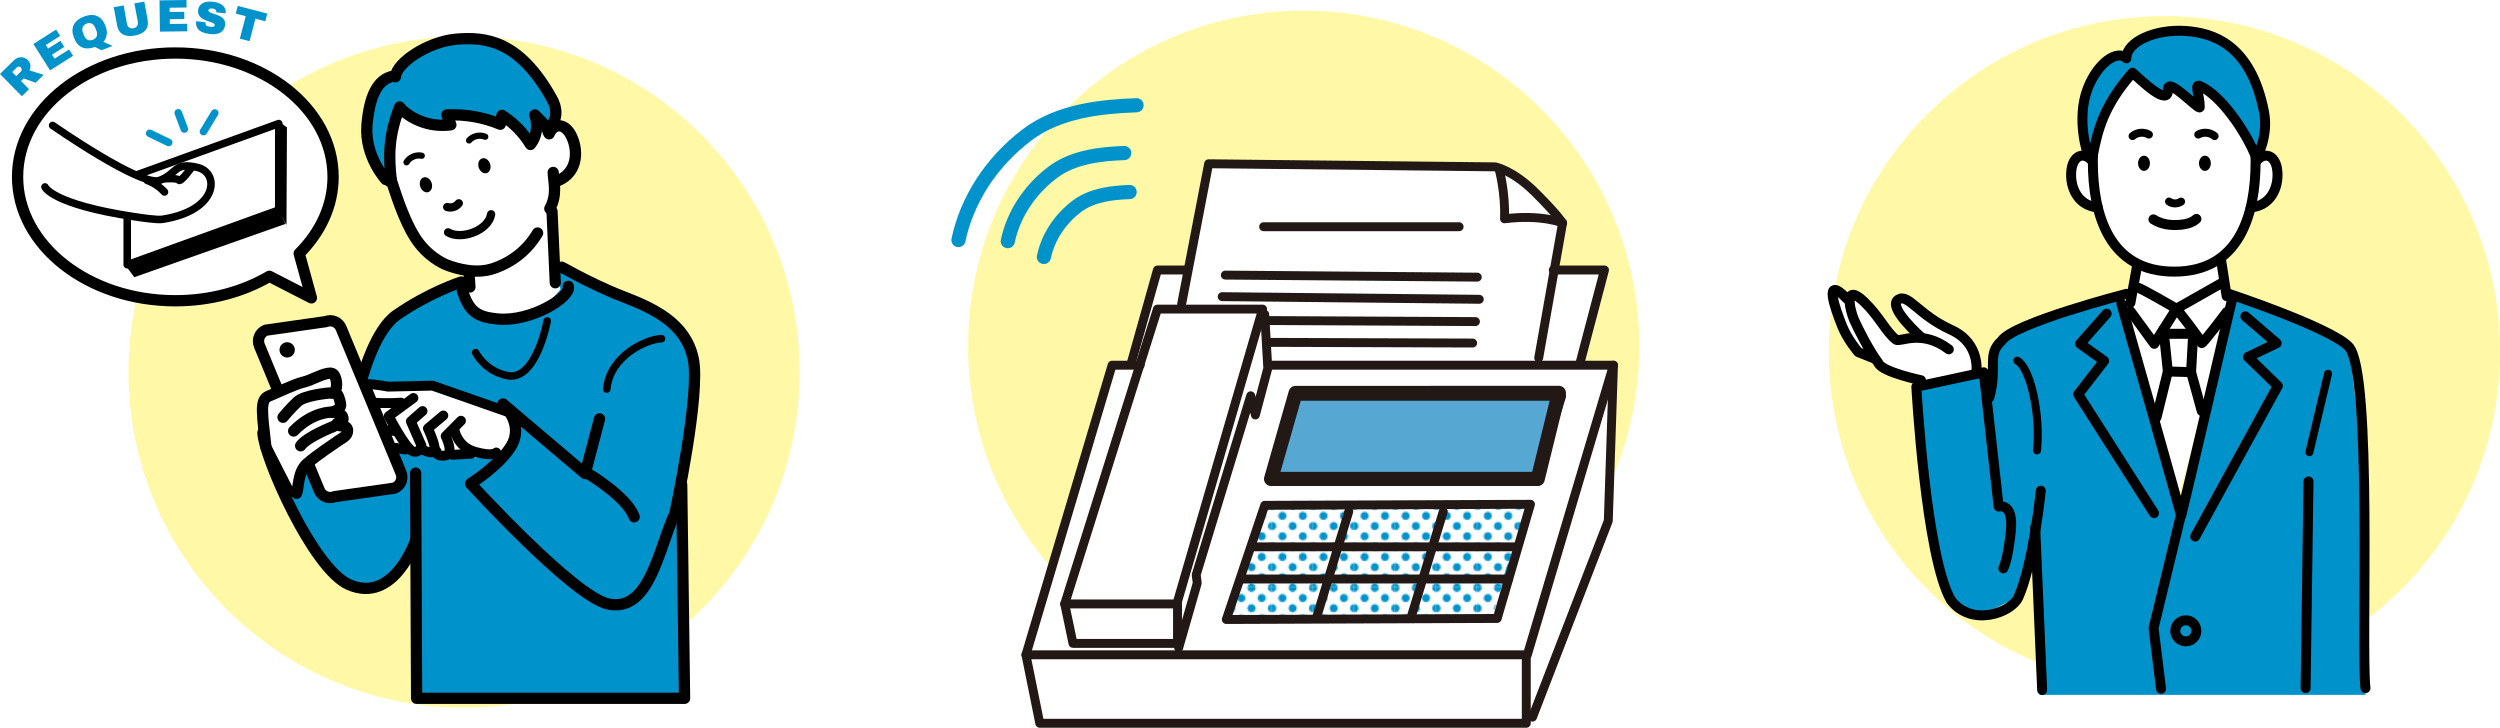 <?xml version="1.0" encoding="UTF-8"?><svg id="_イヤー_2" xmlns="http://www.w3.org/2000/svg" width="476.47" height="138.7" xmlns:xlink="http://www.w3.org/1999/xlink" viewBox="0 0 476.47 138.7"><defs><style>.cls-1,.cls-2,.cls-3,.cls-4,.cls-5,.cls-6,.cls-7,.cls-8,.cls-9,.cls-10,.cls-11{fill:none;}.cls-12{fill:url(#_0_dpi_40_-3);stroke:url(#_0_dpi_40_-4);stroke-width:.61px;}.cls-12,.cls-13{stroke-miterlimit:10;}.cls-2,.cls-3{stroke-width:1.44px;}.cls-2,.cls-3,.cls-14,.cls-4,.cls-15,.cls-5,.cls-6,.cls-16,.cls-17,.cls-7,.cls-8,.cls-18,.cls-9,.cls-10,.cls-11{stroke-linecap:round;stroke-linejoin:round;}.cls-2,.cls-5{stroke:#0093cb;}.cls-3,.cls-4,.cls-15,.cls-6,.cls-16,.cls-17,.cls-7,.cls-8,.cls-18,.cls-9,.cls-11{stroke:#000;}.cls-19,.cls-15,.cls-17{fill:#0093cb;}.cls-20{fill:#fff9a7;}.cls-21,.cls-16{fill:#fff;}.cls-14{fill:#57a7d3;}.cls-14,.cls-5{stroke-width:2.7px;}.cls-14,.cls-10{stroke:#221815;}.cls-13{fill:url(#_0_dpi_40_);stroke:url(#_0_dpi_40_-2);stroke-width:.72px;}.cls-4{stroke-width:1.19px;}.cls-15,.cls-7{stroke-width:1.9px;}.cls-6{stroke-width:1.58px;}.cls-16,.cls-17,.cls-9{stroke-width:2.15px;}.cls-8{stroke-width:1.88px;}.cls-18{stroke-width:2.13px;}.cls-10{stroke-width:1.7px;}.cls-11{stroke-width:1.52px;}</style><pattern id="_0_dpi_40_" x="0" y="0" width="28.8" height="28.8" patternTransform="translate(-7149.03 -7138.52) scale(.27)" patternUnits="userSpaceOnUse" viewBox="0 0 28.8 28.8"><g><rect class="cls-1" width="28.8" height="28.8"/><g><path class="cls-19" d="M28.8,31.68c1.59,0,2.88-1.29,2.88-2.88s-1.29-2.88-2.88-2.88-2.88,1.29-2.88,2.88,1.29,2.88,2.88,2.88Z"/><path class="cls-19" d="M14.4,31.68c1.59,0,2.88-1.29,2.88-2.88s-1.29-2.88-2.88-2.88-2.88,1.29-2.88,2.88,1.29,2.88,2.88,2.88Z"/><path class="cls-19" d="M28.8,17.28c1.59,0,2.88-1.29,2.88-2.88s-1.29-2.88-2.88-2.88-2.88,1.29-2.88,2.88,1.29,2.88,2.88,2.88Z"/><path class="cls-19" d="M14.4,17.28c1.59,0,2.88-1.29,2.88-2.88s-1.29-2.88-2.88-2.88-2.88,1.29-2.88,2.88,1.29,2.88,2.88,2.88Z"/><path class="cls-19" d="M7.2,24.48c1.59,0,2.88-1.29,2.88-2.88s-1.29-2.88-2.88-2.88-2.88,1.29-2.88,2.88,1.29,2.88,2.88,2.88Z"/><path class="cls-19" d="M21.6,24.48c1.59,0,2.88-1.29,2.88-2.88s-1.29-2.88-2.88-2.88-2.88,1.29-2.88,2.88,1.29,2.88,2.88,2.88Z"/><path class="cls-19" d="M7.2,10.08c1.59,0,2.88-1.29,2.88-2.88s-1.29-2.88-2.88-2.88-2.88,1.29-2.88,2.88,1.29,2.88,2.88,2.88Z"/><path class="cls-19" d="M21.6,10.08c1.59,0,2.88-1.29,2.88-2.88s-1.29-2.88-2.88-2.88-2.88,1.29-2.88,2.88,1.29,2.88,2.88,2.88Z"/></g><g><path class="cls-19" d="M0,31.68c1.59,0,2.88-1.29,2.88-2.88S1.59,25.92,0,25.92s-2.88,1.29-2.88,2.88S-1.59,31.68,0,31.68Z"/><path class="cls-19" d="M0,17.28c1.59,0,2.88-1.29,2.88-2.88S1.59,11.52,0,11.52s-2.88,1.29-2.88,2.88S-1.59,17.28,0,17.28Z"/></g><g><path class="cls-19" d="M28.8,2.88C30.39,2.88,31.68,1.59,31.68,0s-1.29-2.88-2.88-2.88S25.92-1.59,25.92,0s1.29,2.88,2.88,2.88Z"/><path class="cls-19" d="M14.4,2.88C15.99,2.88,17.28,1.59,17.28,0s-1.29-2.88-2.88-2.88S11.52-1.59,11.52,0s1.29,2.88,2.88,2.88Z"/></g><path class="cls-19" d="M0,2.88C1.59,2.88,2.88,1.59,2.88,0S1.59-2.88,0-2.88-2.88-1.59-2.88,0-1.59,2.88,0,2.88Z"/></g></pattern><pattern id="_0_dpi_40_-2" patternTransform="translate(-3795.41 -3753.32) scale(.72)" xlink:href="#_0_dpi_40_"/><pattern id="_0_dpi_40_-3" patternTransform="translate(-7484.79 -7444.48) scale(.23)" xlink:href="#_0_dpi_40_"/><pattern id="_0_dpi_40_-4" patternTransform="translate(-4639.67 -4571.01) scale(.61)" xlink:href="#_0_dpi_40_"/></defs><g id="_イヤー_1-2"><circle class="cls-20" cx="88.45" cy="70.91" r="63.96"/><circle class="cls-20" cx="412.51" cy="67.03" r="63.96"/><g><path class="cls-16" d="M57.03,48.31c4.03-4.02,6.45-9.09,6.45-14.6,0-13.04-13.46-23.61-30.06-23.61S3.35,20.67,3.35,33.71s13.46,23.61,30.06,23.61c6.72,0,12.92-1.73,17.93-4.66l8.01,4.11-2.33-8.46Z"/><polygon class="cls-21" points="72.94 27.39 76.23 38.74 80.81 47.71 89.23 51.55 89.05 54.66 87.03 55.58 88.31 61.99 107.35 62.53 109.91 57.04 106.8 52.65 105.34 40.57 105.34 35.44 108.08 33.61 109.73 27.57 104.6 22.82 94.54 18.06 86.3 17.32 79.71 17.14 73.49 18.97 72.94 27.39"/><path class="cls-19" d="M87.22,54.11l-13.54,7.5-4.21,9.33-16.11,20.32s6.41,17.39,10.8,18.67c4.39,1.28,3.48,2.2,7.14,1.28,3.66-.92,8.24-7.32,8.24-7.32l-.73,28.92h52.17l-.92-41s2.93-20.87,2.56-21.42-.37-7.5-5.13-9.88-21.42-9.7-21.42-9.7l.73,4.39-1.65,1.83s-4.76,3.84-8.6,3.48c-3.84-.37-5.31-.92-5.31-.92l-4.03-5.49Z"/><path class="cls-21" d="M96.37,78.64l-13-4.76-14.64-1.1-4.03-11.17-4.94-.18-9.88,2.01,10.98,31.3,14.09-1.28,.92-2.2-1.1-4.94,3.48-.18,8.97,1.1,6.96-.18s3.84-.37,3.84-3.29-1.65-5.13-1.65-5.13Z"/><path class="cls-9" d="M102.46,44.41c-1.92,3.24-4.79,5.52-8.37,6.75-3.33,1.15-6.96,.08-8.9-.64,0,0-2.86-1.04-5.24-4.06-2.38-3.02-4.1-8.16-5.22-11.61-3.18-9.79-4.56-20.48,8.43-24.7,13.05-4.24,18.15,5.24,21.33,15.03"/><path class="cls-9" d="M104.66,25.5c.3-.74,.91-1.41,1.69-1.51,1.03-.13,1.91,.75,2.41,1.66,1.46,2.69,1.55,7.1-2.41,8.79"/><ellipse cx="81.18" cy="35.22" rx="1.14" ry="1.47" transform="translate(-6.91 26.79) rotate(-17.99)"/><ellipse cx="92.33" cy="31.6" rx="1.14" ry="1.47" transform="translate(-5.25 30.05) rotate(-17.99)"/><path class="cls-4" d="M77.48,30.93c.58-.97,1.81-1.49,2.9-1.25"/><path class="cls-4" d="M92.48,26.06c-1.04-.44-2.34-.15-3.08,.7"/><path class="cls-6" d="M85.23,39.46c.79,.25,1.71-.05,2.21-.71"/><line class="cls-18" x1="89.41" y1="52.28" x2="89.57" y2="54.7"/><line class="cls-18" x1="105.21" y1="40.3" x2="105.83" y2="53.9"/><path class="cls-9" d="M105.43,32.87c.09,1.85,.82,4.24-.64,6.89"/><path class="cls-17" d="M105.16,18.79c-6.17-11.11-12.61-11.82-18.3-11.31-5.25,.47-11.28,4.45-11.5,7.15-.08-.06-.15-.15-.22-.14-3.33,.47-4.77,4.18-5.2,9.34-.5,5.98,3.68,10.59,3.82,10.6,.57,.03,.81-.03,.79-.26-.45-4.18-.58-8.12,1.62-13.78,.17,.23,.37,.47,.64,.7,2.37,2.1,5.79,3.16,9.12,2.69-.25-.63-.51-1.25-.76-1.88,3.52-.16,7.03,.46,10.18,1.78,.11-.56,.21-1.13,.32-1.69,2.23,1.42,4.09,3.33,5.43,5.54,1.17-1.44,1.4-3.39,.99-5.08-.05-.19-.1-.37-.16-.55,.89,.84,1.72,1.72,2.5,2.62,.19-.02,2.76-2.1,.74-5.73Z"/><path class="cls-6" d="M85.4,44.28c2.46,1.49,7.68-.29,8.2-3.44"/><path class="cls-9" d="M107.44,51.16c-2.02-1.25,4.69,2.83,11.22,5.33,6,2.3,11.99,5.12,13.45,11.81,1.46,6.68-3.48,29.56-3.48,29.56-3.11,6.59-4.77,18.94-12.72,17.25-6.6-1.4-26.22-22.93-26.22-22.93,0,0,5.75-3.65,7.82-7.32,2.38-4.21-1.65-7.87-1.65-7.87l15.65,13.27,2.75-10.43"/><path class="cls-3" d="M115.64,74.16c.55-6.31,7.58-9.55,10.43-9.61"/><path class="cls-9" d="M87.91,53.75s-6.04,1.92-12.35,6.31c-3.99,2.77-6.31,11.26-6.31,11.26"/><path class="cls-9" d="M88.12,55.45c1.29,3.81,2.65,4.95,6.65,5.34,6.51,.64,14.16-4.26,13.54-6.22"/><path class="cls-9" d="M75.18,93.03l-11.41,1.63c-1.15,.47-2.47-.09-2.93-1.24l-11.41-27.56c-.47-1.15,.09-2.47,1.24-2.93l11.41-1.63c1.15-.47,2.47,.09,2.93,1.24l11.41,27.56c.47,1.15-.09,2.47-1.24,2.93Z"/><polygon class="cls-21" points="49.75 77.54 52.67 90.17 56.52 94.57 58.79 88.16 63.95 84.84 65.41 82.99 64.29 75.65 63.26 70.62 51.69 74.98 49.75 77.54"/><path class="cls-9" d="M56.52,94.02c.43-.93,.16-4.05,2.01-5.67,1.85-1.62,5.56-4.07,5.99-4.38,.49-.35,1.07-.59,1.44-1.06s.42-1.29-.1-1.57c-.55-.3-1.57-.02-1.61-.65,.65,.4,1.4-.66,1.03-1.32s-1.24-.83-2-.81c.82-.23,1.84-.79,1.63-1.62-.16-.65-.42-2.07-1.09-2.04s-.78,.27-.07-.31,.43-3.06-.42-3.4c-.28-.11-.6-.08-.89-.02-1.61,.31-3.03,1.28-4.62,1.66-1.68,.4-5.03,2.03-6.63,2.67-1.74,.69-1.2,3.43-.51,9.75l4.39,8.6"/><path class="cls-9" d="M62.69,74.91s-4.63,.39-5.98,1.64-2.77,2.97-2.77,2.97"/><path class="cls-9" d="M63.28,78.55s-3.6-.21-7.31,3.59"/><path class="cls-9" d="M63.61,81.26s-5.05,1.95-6.31,3.7"/><g><path class="cls-8" d="M78.79,75.85l-4.7,3.46s3.25,6.26,4.58,6.71c1.33,.45,1.65-1.11,1.65-1.11l-2.02-4.61,2.23-1.96"/><path class="cls-8" d="M84.49,79.19l-2.93,2.46s2.01,4.26,1.06,4.52-2.16-.55-2.16-.55"/><path class="cls-8" d="M87.86,80.19l-2.92,2.94s1.76,3.55-.15,3.71-1.57-.8-1.57-.8"/><path class="cls-8" d="M71.44,76.76c2.48,.17,4.99-.02,4.99-.02"/><path class="cls-8" d="M97.15,78.64l-14.71-5.14-8.53,.19s-2.04-.45-3.95-.47"/><path class="cls-8" d="M86.58,81.77s.44,3.34,3.93,4.33c3.49,.99,4.07,.14,4.07,.14"/><path class="cls-8" d="M75.47,85.35c1,.22,1.76,.34,1.76,.34"/><path class="cls-8" d="M75.24,82.15s-.79-.12-1.7-.12"/><line class="cls-8" x1="86.22" y1="86.68" x2="89.8" y2="86.48"/></g><circle cx="54.73" cy="66.68" r="1.46"/><path class="cls-9" d="M112.07,90.26s7.41,4.39,8.79,8.24"/><polyline class="cls-9" points="79.21 90.17 79.4 133.09 130.47 133.09 129.92 92.37"/><path class="cls-9" d="M50.11,82.49c.18,4.58,9.52,25.9,16.38,28.92,8.62,3.79,12.72-8.42,12.72-8.42"/><path class="cls-3" d="M104.29,61.16s-2.1,11.53-7.6,10.43c-4.34-.87-6.04-4.39-6.04-4.39"/><polygon points="54.6 42.86 54.69 24.28 53.04 23.09 52.77 39.75 54.6 42.86"/><g><path class="cls-19" d="M5.61,11.85c.08,.15,.14,.31,.17,.48,.03,.17,.04,.34,.01,.53s-.08,.37-.16,.55l2.69,.85-1.53,1.5-2.27-.81-.51,.5,1.52,1.55-1.36,1.34L0,14.1l2.59-2.55c.23-.23,.48-.4,.72-.5,.25-.1,.49-.16,.73-.15,.24,0,.46,.05,.68,.15,.21,.1,.41,.23,.58,.4,.12,.12,.22,.26,.31,.41Zm-1.82,.88c-.07-.03-.14-.04-.2-.04-.07,0-.14,.01-.2,.04-.07,.03-.12,.06-.18,.12l-.89,.88,.77,.78,.89-.88c.05-.05,.09-.11,.12-.17s.04-.13,.04-.2c0-.07-.01-.14-.04-.21-.03-.07-.07-.13-.12-.19-.05-.06-.12-.1-.18-.13Z"/><path class="cls-19" d="M9.54,13.4l-3.18-5.02,4.34-2.75,.76,1.21-2.73,1.73,.44,.69,2.34-1.48,.73,1.16-2.34,1.48,.48,.77,2.78-1.76,.76,1.21-4.39,2.78Z"/><path class="cls-19" d="M14.09,7.19c-.18-.47-.28-.91-.28-1.32s.07-.78,.24-1.12c.16-.34,.41-.64,.73-.91,.32-.27,.72-.49,1.19-.67,.47-.18,.92-.29,1.34-.31,.42-.02,.8,.04,1.15,.18s.66,.36,.93,.67c.27,.31,.5,.69,.69,1.17,.25,.63,.33,1.21,.26,1.72-.07,.52-.28,.97-.64,1.36l1.76,.79-2.12,.82-1.23-.62c-.46,.17-.9,.26-1.31,.28-.41,.02-.78-.05-1.12-.19s-.65-.37-.91-.67c-.27-.3-.49-.69-.67-1.16Zm4.07-1.87c-.07-.19-.16-.35-.27-.49-.11-.14-.24-.25-.38-.32-.14-.07-.3-.11-.47-.12-.17,0-.35,.03-.55,.11-.2,.08-.36,.17-.48,.29-.12,.12-.21,.25-.26,.41-.05,.15-.07,.31-.06,.49,.01,.18,.06,.36,.13,.55l.2,.52c.07,.19,.17,.35,.27,.49,.11,.14,.24,.25,.38,.32,.14,.07,.3,.12,.47,.12,.17,0,.35-.03,.55-.11,.2-.08,.36-.17,.48-.29,.12-.12,.21-.25,.27-.41,.05-.15,.08-.31,.06-.49-.01-.18-.06-.36-.13-.55l-.2-.52Z"/><path class="cls-19" d="M28.14,3.8c.07,.4,.07,.77,0,1.1-.07,.33-.22,.62-.43,.87-.21,.25-.49,.46-.83,.63-.34,.17-.74,.3-1.2,.38-.46,.08-.88,.11-1.26,.07-.38-.04-.71-.14-1-.3-.29-.16-.52-.38-.71-.66-.19-.28-.32-.62-.39-1.03l-.64-3.49,1.88-.34,.63,3.47c.03,.16,.08,.3,.14,.42,.07,.12,.15,.23,.26,.3,.1,.08,.22,.13,.36,.17,.14,.03,.29,.03,.46,0,.17-.03,.32-.09,.44-.16,.12-.08,.22-.17,.29-.28s.11-.24,.13-.38c.02-.14,.01-.29-.01-.45l-.64-3.47,1.88-.34,.64,3.5Z"/><path class="cls-19" d="M30.48,6.01l-.08-5.94,5.14-.07,.02,1.43-3.23,.04v.82l2.78-.04,.02,1.37-2.77,.04v.91l3.3-.04,.02,1.43-5.2,.07Z"/><path class="cls-19" d="M41.6,.56c.31,.11,.57,.25,.79,.43,.22,.18,.38,.39,.5,.63,.11,.25,.15,.53,.12,.84v.1l-1.79-.21v-.03c.01-.08,0-.16-.01-.23s-.06-.14-.11-.21c-.05-.06-.13-.12-.22-.16-.09-.04-.21-.08-.34-.09-.26-.03-.46-.02-.6,.05-.14,.06-.21,.14-.23,.25-.01,.11,.03,.21,.12,.29,.09,.08,.22,.15,.37,.22,.16,.06,.34,.13,.54,.19,.2,.06,.41,.13,.62,.21,.21,.08,.41,.17,.61,.27s.37,.23,.52,.38c.15,.15,.26,.32,.34,.52,.08,.2,.11,.44,.08,.71-.04,.37-.15,.67-.31,.92-.16,.25-.37,.44-.62,.58s-.54,.23-.87,.27c-.33,.04-.67,.04-1.05,0-.41-.05-.79-.12-1.14-.23-.35-.1-.64-.25-.89-.44-.24-.19-.42-.43-.54-.72-.12-.29-.15-.64-.1-1.06l1.79,.21c-.02,.16-.01,.29,.02,.39,.03,.1,.09,.18,.16,.25,.08,.06,.17,.11,.29,.14s.25,.06,.39,.07c.09,0,.18,.02,.28,.02,.1,0,.19,0,.28-.02,.09-.02,.16-.05,.22-.09,.06-.05,.1-.12,.11-.21,.01-.11-.03-.2-.12-.27-.09-.08-.22-.15-.37-.21s-.34-.13-.54-.19c-.21-.06-.41-.14-.62-.22-.21-.08-.42-.18-.61-.29-.2-.11-.37-.24-.52-.4-.15-.16-.26-.34-.33-.55-.08-.21-.1-.46-.06-.75,.04-.34,.15-.63,.32-.85,.17-.22,.39-.39,.65-.52s.56-.2,.88-.23c.33-.03,.67-.03,1.02,.02,.35,.04,.68,.12,.99,.22Z"/><path class="cls-19" d="M50.56,4.06l-1.88-.49-1.12,4.28-1.85-.48,1.12-4.28-1.89-.49,.38-1.47,5.62,1.46-.38,1.47Z"/></g><polyline class="cls-3" points="26.25 33.26 53.13 23.55 53.13 40.02 24.25 50.45 24.25 41.12"/><polyline points="24.03 50.73 25.59 52.83 54.41 42.67 53.13 40.02"/><path class="cls-3" d="M10.03,23.91s16.89,11.76,20.36,10.48,2.7-3.57,7.28-2.47c4.22,1.01,3.98,8.24-6.73,9.88-1.05,.16-4.12-.32-5.35-.5-15.74-2.38-17.02-5.67-17.02-5.67"/><path class="cls-3" d="M31.44,34.07s2.29-.18,2.65,.27,2.38-2.38,2.38-2.38"/><g><line class="cls-2" x1="28.53" y1="25.41" x2="32.15" y2="27.16"/><line class="cls-2" x1="35.13" y1="24.59" x2="33.97" y2="21.5"/><line class="cls-2" x1="38.78" y1="25.08" x2="40.93" y2="21.53"/></g><path class="cls-3" d="M28.06,34.39s1.78,.55,3.29,2.2"/></g><g><circle class="cls-20" cx="248.47" cy="65.99" r="63.96"/><g><path class="cls-21" d="M220.55,51.6l5.24,.21,5.03-20.34,54.52,.42s4.61,1.68,6.92,3.77c2.31,2.1,5.03,6.5,5.03,6.5l-.84,9.02,8.81,.63-4.4,17.62,6.5,.42-.21,29.99-15.52,37.12-92.69,1.26-3.15-12.37,16.15-55.99,3.36-.21,5.24-18.03Z"/><polygon class="cls-14" points="246.93 74.89 242.25 91.28 293.07 91.28 297.1 74.88 246.93 74.89"/><g><path class="cls-5" d="M198.95,48.97c.76-3.6,2.92-7.1,6.3-9.66,2.91-2.2,6.83-2.59,10.04-2.71"/><path class="cls-5" d="M192.07,45.96c1.03-4.88,3.97-9.64,8.56-13.11,3.95-2.99,9.27-3.52,13.63-3.68"/><path class="cls-5" d="M182.67,45.75c1.58-7.47,6.07-14.75,13.09-20.06,6.05-4.58,14.17-5.39,20.85-5.63"/></g><polygon class="cls-13" points="241.32 96.17 233.45 117.87 284.41 117.56 291.02 96.48 241.32 96.17"/><g><polyline class="cls-10" points="242.22 69.6 307.51 69.6 291.09 124.8 195.53 124.8 211.95 69.6 217.3 69.6"/><polyline class="cls-10" points="195.53 124.8 198.17 137.85 290.89 137.85 290.89 124.8"/><polyline class="cls-10" points="307.51 69.6 306.52 99.27 292.08 136.67"/><polygon class="cls-10" points="220.59 58.91 202.92 115.1 224.29 115.1 240.64 58.91 220.59 58.91"/><polyline class="cls-10" points="202.92 115.1 204.5 122.62 224.42 122.62 224.42 115.1"/><polyline class="cls-10" points="224.64 123.48 228.18 111.14 227.98 109.56 238.37 75.43 239.26 79.09 241.63 70.19 241.04 59.9"/><polyline class="cls-10" points="296.04 51.46 305.8 51.46 301.18 69"/><polyline class="cls-10" points="215.58 69.27 220.59 51.46 226.2 51.46"/><path class="cls-10" d="M225.21,57.92l5.14-26.71,54.6,.59s3.36,.59,7.72,4.95c4.35,4.35,5.14,5.74,5.14,5.74l-4.55,25.72"/><path class="cls-10" d="M285.75,32.4s1.19,4.35,.99,9.3c7.12-.89,11.08,.79,11.08,.79"/><line class="cls-10" x1="240.83" y1="43.21" x2="278.09" y2="43.21"/><line class="cls-10" x1="233.53" y1="52.43" x2="281.55" y2="52.82"/><line class="cls-10" x1="232.93" y1="56.54" x2="281.93" y2="57.04"/><line class="cls-10" x1="240.84" y1="61.09" x2="281.2" y2="61.29"/><line class="cls-10" x1="241.83" y1="65.25" x2="280.67" y2="65.38"/><polygon class="cls-10" points="247.17 75.53 297.62 75.53 292.67 91.16 242.16 91.62 247.17 75.53"/><polygon class="cls-10" points="241.04 96.31 291.69 96.11 285.35 117.87 233.72 118.07 241.04 96.31"/><line class="cls-10" x1="239.06" y1="104.22" x2="288.92" y2="104.22"/><line class="cls-10" x1="236.69" y1="110.35" x2="287.53" y2="110.35"/><line class="cls-10" x1="250.93" y1="117.67" x2="257.06" y2="97.49"/><line class="cls-10" x1="268.93" y1="117.67" x2="275.07" y2="97.49"/></g></g></g><g><polygon class="cls-21" points="399.11 21.5 397.51 30.42 396.44 30.24 394.83 32.02 396.44 37.2 399.47 39.34 402.15 45.04 407.32 50.75 405.18 58.6 414.81 95.88 425.51 57.35 424.08 54.32 423.73 50.22 426.76 44.87 428.54 41.12 432.47 38.8 434.07 34.88 433.36 30.95 430.15 29.17 424.08 15.62 414.63 13.3 402.68 12.94 399.11 21.5"/><polygon class="cls-12" points="411.78 64.31 417.13 64.31 417.48 72.16 420.52 77.51 415.7 95.7 410.17 80.36 412.31 74.12 413.2 71.8 411.78 64.31"/><path class="cls-19" d="M365.22,74.12l12.31-3.03,1.43,4.99,2.14-11.59,23.01-7.67,11.59,38.88,10.7-39.6,17.84,7.67,3.57,3.03,2.76,23.32,.27,42.31h-62.07l-.89-30.5-3.21,11.77-6.24,3.21-3.03-.18s-6.24-4.46-7.13-12.49c-.89-8.03-3.03-30.14-3.03-30.14Z"/><polygon class="cls-21" points="366.83 73.4 362.73 71.8 356.13 68.05 354.34 67.16 353.1 66.09 349.53 56.64 350.06 55.39 353.45 57.35 354.52 56.99 361.3 64.84 366.29 64.66 362.55 60.03 361.66 57.71 363.8 56.99 370.04 61.1 376.1 66.09 376.28 70.55 366.83 73.4"/><g><line class="cls-7" x1="407.3" y1="50.69" x2="406.03" y2="57.71"/><line class="cls-7" x1="423.34" y1="49.74" x2="424.37" y2="56.44"/><path class="cls-7" d="M424.81,56s19.31,6.41,22.81,10.05c4.64,4.82,2.32,57.43,3.21,65.1"/><line class="cls-7" x1="439.42" y1="131.15" x2="439.97" y2="91.75"/><line class="cls-7" x1="389.21" y1="131.51" x2="387.88" y2="100.47"/><path class="cls-7" d="M405.27,56s-21.67,5.59-23.81,8.98c-2.86,2.58-.71,4.9-2.32,10.79"/><path class="cls-11" d="M388.23,85.85c.71-6.96-1.29-15.74-3.75-17.12"/><polyline class="cls-7" points="401.5 59.78 396.44 65.51 401.02 68.78 396.08 75.15 410.53 97.8"/><polyline class="cls-7" points="427.94 60.29 433.9 65.41 428.44 68.03 434.12 73.55 418.38 102.26"/><path class="cls-7" d="M429.89,30.77c0,10.21-3.13,21-15.51,21s-15.51-10.8-15.51-21,1.97-20.71,15.51-20.71,15.51,10.5,15.51,20.71Z"/><path class="cls-7" d="M398.67,30.6c-.5-.6-1.29-1.06-2.06-.91-1.01,.2-1.57,1.29-1.76,2.3-.55,2.98,.71,7.16,4.96,7.55"/><path class="cls-7" d="M430.13,30.6c.5-.6,1.29-1.06,2.06-.91,1.01,.2,1.57,1.29,1.76,2.3,.55,2.98-.71,7.16-4.96,7.55"/><ellipse cx="408.62" cy="31.12" rx="1.13" ry="1.45"/><ellipse cx="420.23" cy="31.12" rx="1.13" ry="1.45"/><path class="cls-11" d="M406.44,25.94c.84-.73,2.16-.86,3.12-.29"/><path class="cls-11" d="M422.08,25.94c-.84-.73-2.16-.86-3.12-.29"/><path class="cls-11" d="M413.39,38.41c.66,.48,1.63,.48,2.3,.01"/><path class="cls-7" d="M410.42,41.81c1.49,.97,3.36,1.19,5.13,1.03,1.1-.1,2.25-.37,3.06-1.12"/><path class="cls-15" d="M431.53,21.5c-2.54-13.36-10.15-15.24-14.89-15.59-5.85-.44-11.39,2.05-11.39,5.21-1.62-1.72-5.43,.71-7.38,5.79-2.25,5.89,.04,12.7,.17,12.76,.53,.22,.78,.25,.82,0,.95-5.06,2.18-9.67,7.57-15.81h0c1.68,1.44,6.92,6.68,6.76,3.17-.11-2.51,6.06,4.18,6.06,3.39,0-2.27-1.12-4.5,0-4.03,3.98,1.68,8.78,8.64,10.76,13.63,.19,.04,2.34-4.16,1.51-8.53Z"/><path class="cls-7" d="M407.46,54.84c.48,0,7.34,3.99,7.34,3.99l8.46-4.79"/><path class="cls-7" d="M406.03,59.31l4.55,6.22,4.23-6.7s4.79,6.06,4.79,6.54,4.79-5.9,4.79-5.9"/><path class="cls-7" d="M404.29,57.84s11.39,40,11.39,40.48,9.83-41.72,9.83-41.72"/><polyline class="cls-7" points="412.33 62.78 413.17 70.8 417.59 70.92 417.99 63.78"/><line class="cls-7" x1="413.17" y1="70.8" x2="411.01" y2="79.53"/><line class="cls-7" x1="417.59" y1="70.92" x2="419.63" y2="78.34"/><line class="cls-7" x1="417.83" y1="63.62" x2="412.69" y2="63.62"/><polyline class="cls-7" points="415.88 97.26 410.44 119.69 411.87 131.28"/><line class="cls-11" x1="443.7" y1="71.22" x2="440.14" y2="86.2"/><circle class="cls-7" cx="416.59" cy="120.23" r="2.01"/><path class="cls-7" d="M381.81,108.32s.89-1.61,1.43-7.13c.54-5.53-2.32-4.64-2.32-4.64l-2.85-25.59-12.84,2.76s1.78,32.37,6.6,40.67c3.92,5.17,11.5,2.41,12.84-.54,2.86-6.29,4.28-20.33,4.28-20.33"/><path class="cls-7" d="M376.64,71.22s1.07-5.71-4.82-8.38c-6.19-2.81-8.16-6.96-10.03-5.75-2.22,1.42,4.41,7.22,4.41,7.22"/><path class="cls-7" d="M366.12,72.47s-7.47-1.57-8.1-3.26c-1.68-2.19-3.89-6.51-4.63-8.2-.89-2.05-2.02-7.23,1.85-3.53,2.94,2.81,4.21,5.82,6.15,7.27,.71,.54,4.86-2.1,10.03,1.83"/><path class="cls-7" d="M357.2,68.32l-3.03-1.21s-2.03-2.34-3.08-4.95c-1.34-3.34-3.75-10.06,.95-5.19"/></g></g></g></svg>
